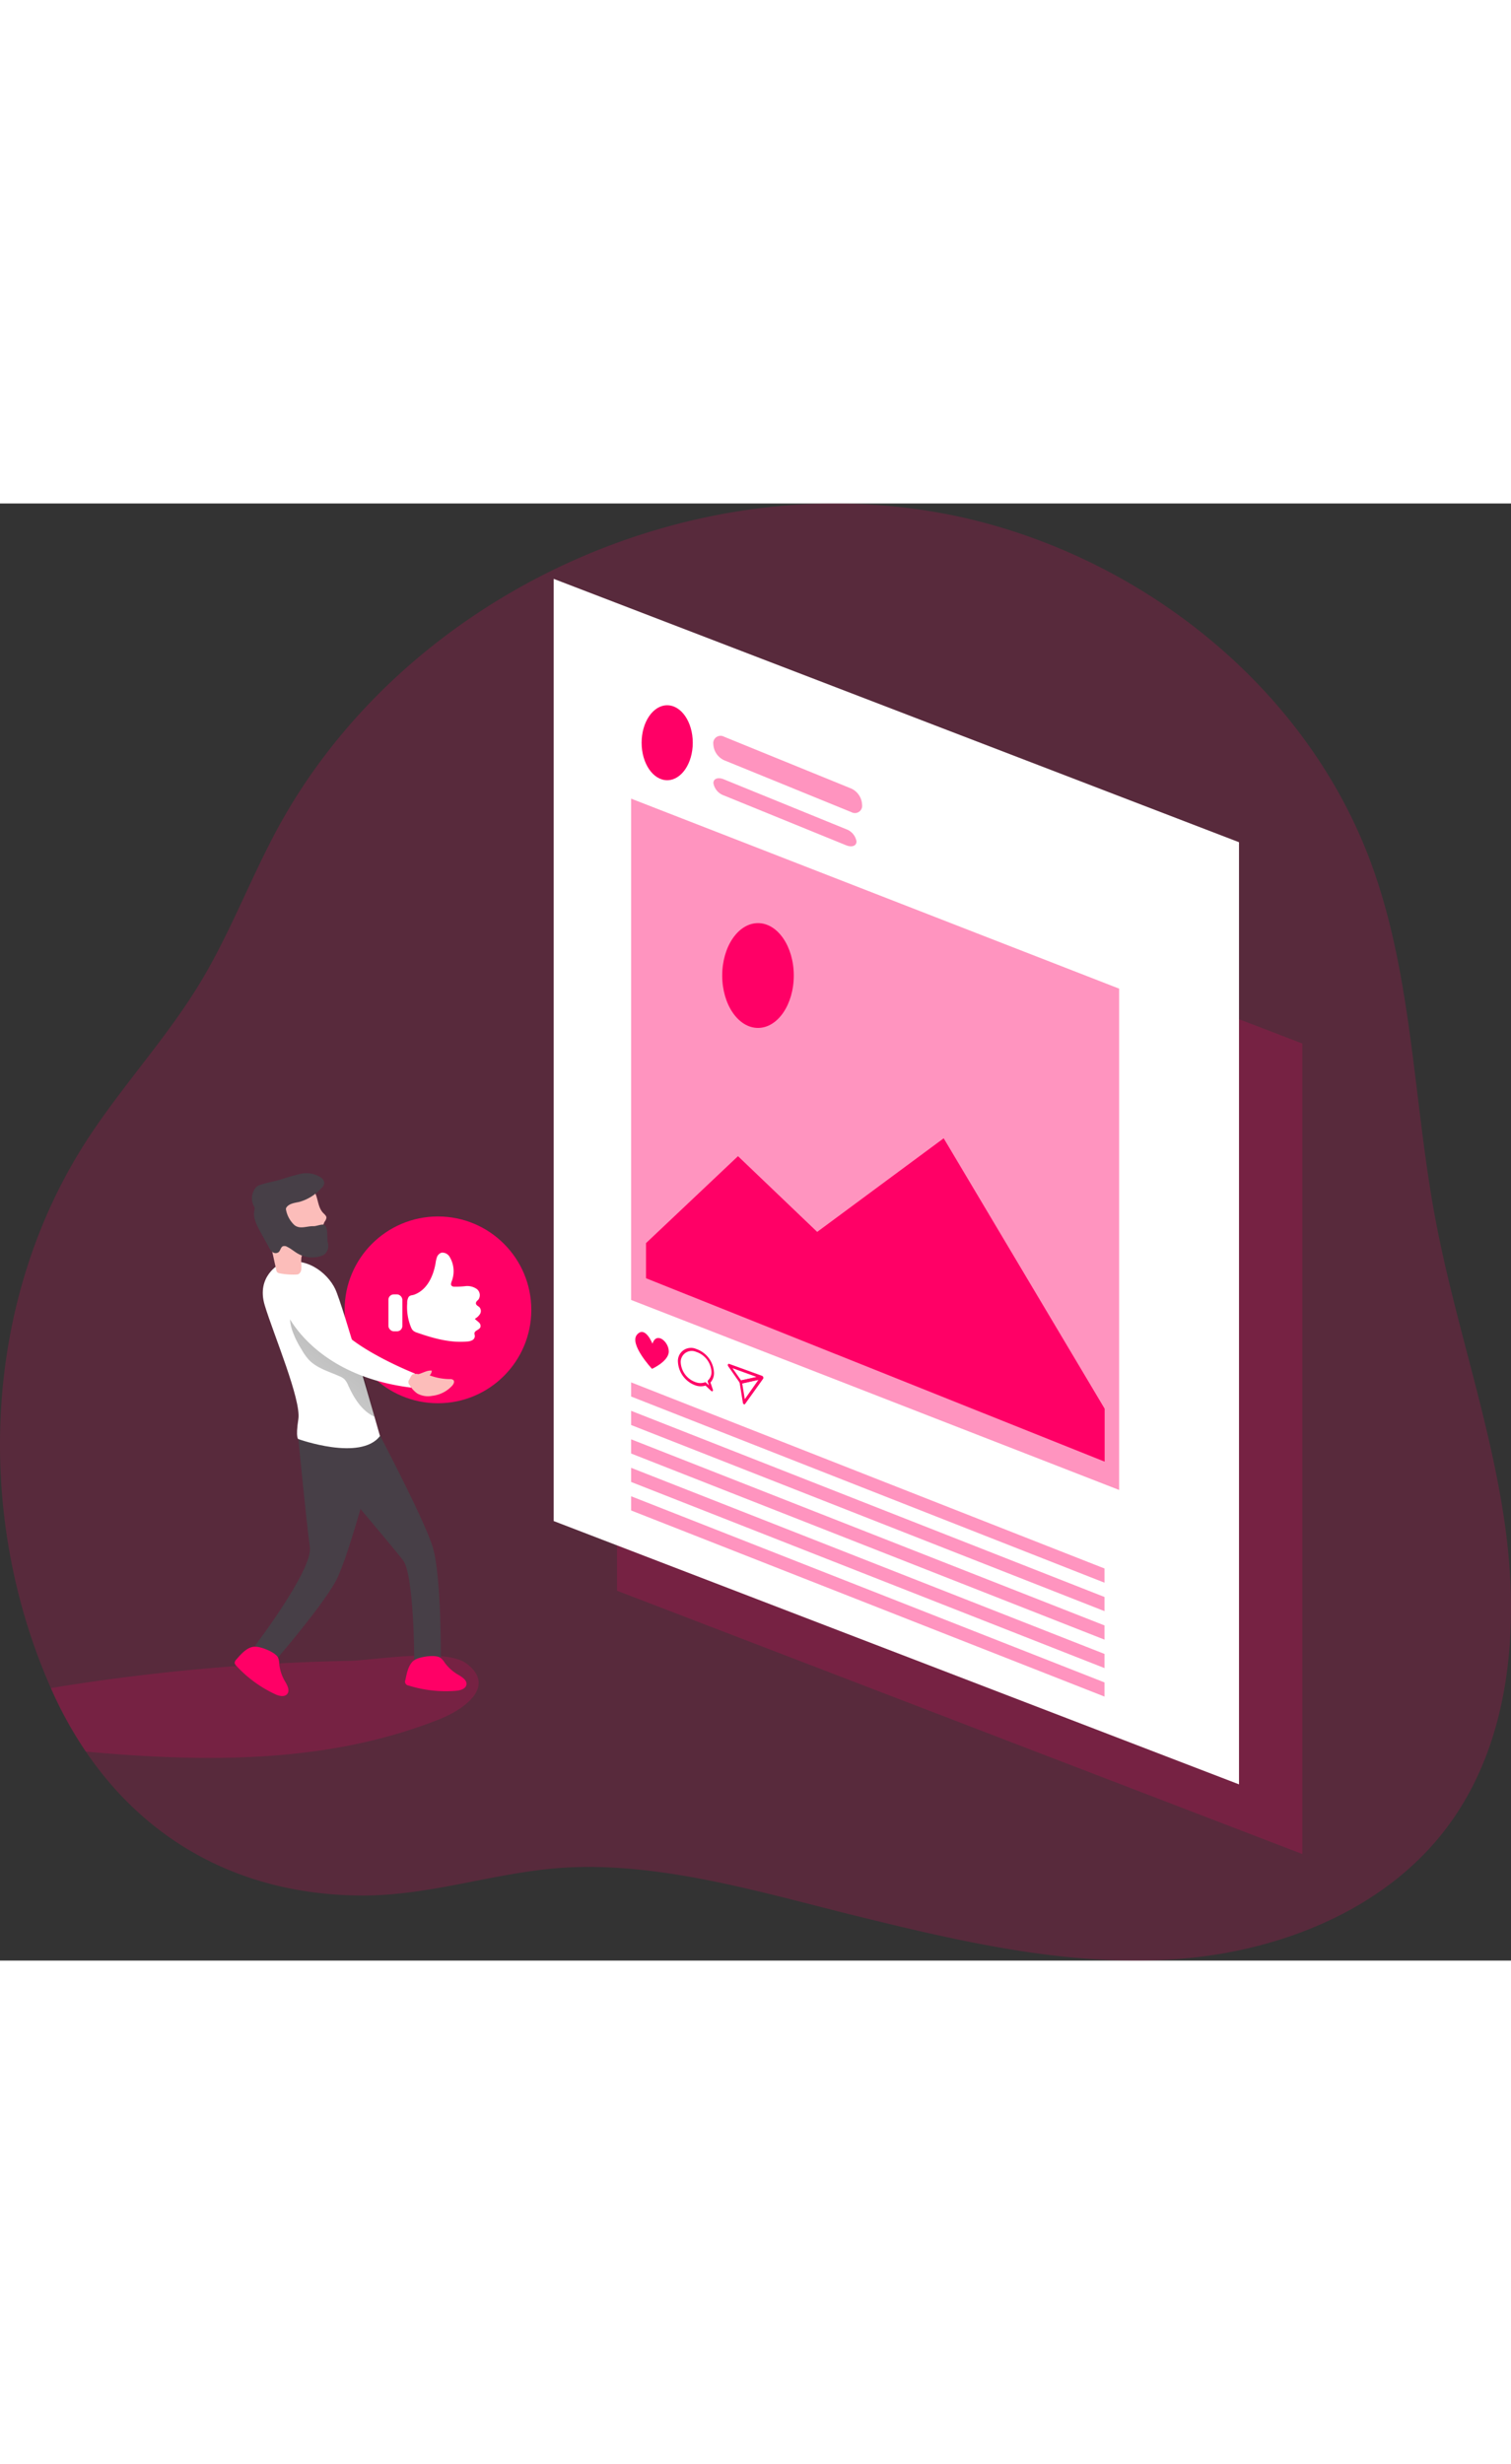 <svg id="Layer_1" data-name="Layer 1" xmlns="http://www.w3.org/2000/svg" xmlns:xlink="http://www.w3.org/1999/xlink" viewBox="0 0 333.14 321.12" data-imageid="instagram-post-monochromatic" imageName="Instagram post" class="illustrations_image" style="width: 197px;"><rect x="0" y="0" width="333.14" height="321.12" fill="#333333" stroke="none"/><defs><linearGradient id="linear-gradient" x1="135.1" y1="166.9" x2="87.28" y2="105.14" gradientTransform="matrix(1, 0, 0, -1, 0, 352)" gradientUnits="userSpaceOnUse"><stop offset="0.01"/><stop offset="0.08" stop-opacity="0.69"/><stop offset="0.21" stop-opacity="0.32"/><stop offset="1" stop-opacity="0"/></linearGradient></defs><title>14</title><path d="M361.61,312.06c-13.91,18.76-37.83,28-61.15,29.43s-46.45-4-69.14-9.57c-20.29-5-42.48-11.78-63.61-10.73-15.31.75-29.93,6.25-45.55,6.19-26.11-.09-47.17-11.53-60.88-31.72a87.85,87.85,0,0,1-7.71-14,.68.68,0,0,0-.11-.25c-16.88-38.41-14.84-85.62,8.38-121,7.72-11.77,17.39-22.19,24.67-34.23,6.54-10.82,11-22.75,17-33.86,20.93-38.61,61.85-64.78,105.18-70.52a130.84,130.84,0,0,1,45.8,1.85c39.88,8.94,75.7,37.47,90,75.77,9.32,25,9.4,52.4,14.3,78.65,4.24,22.72,12.14,44.69,15.37,67.57S375.38,293.49,361.61,312.06Z" transform="translate(-42.36 -20.6)" fill="#ff0066" opacity="0.18" style="isolation:isolate" class="target-color"/><path d="M139.07,288.6c-24.49,9.68-51.29,9.47-77.79,7.06a87.85,87.85,0,0,1-7.71-14,460.76,460.76,0,0,1,65.81-6c5.15-.1,21.15-2.89,25.8.57C151.64,281.05,145.32,286.13,139.07,288.6Z" transform="translate(-42.36 -20.6)" fill="#ff0066" opacity="0.18" style="isolation:isolate" class="target-color"/><polygon points="287.14 297.64 136.04 239.61 136.04 60.99 287.14 119.02 287.14 297.64" fill="#ff0066" opacity="0.18" style="isolation:isolate" class="target-color"/><path d="M124.93,223.67s10.78,20.37,12.79,26.77,1.84,25.26,1.84,25.26h-5.87s0-19-2.49-22.23-16.37-19.57-16.37-19.57Z" transform="translate(-42.36 -20.6)" fill="#473f47"/><path d="M126.13,226.12s-6.54,26.42-9.92,32.29S103.58,275,103.58,275l-5-2.67s12.81-16.81,12.1-21.74-2.53-23.75-2.53-23.75S117.19,221.94,126.13,226.12Z" transform="translate(-42.36 -20.6)" fill="#473f47"/><circle cx="96.56" cy="177.71" r="20.58" fill="#ff0066" class="target-color"/><path d="M104,188.24s-5.21,2.66-3.27,9.07,8.07,20.81,7.41,25.08,0,4.4,0,4.4,13.69,4.94,18-.67c0,0-8.15-28.81-9.88-32.42S109.58,186.12,104,188.24Z" transform="translate(-42.36 -20.6)" fill="#fff"/><path d="M106.67,202.47a19.48,19.48,0,0,0,2.12,4.47,12.81,12.81,0,0,0,1.61,2.32c1.76,1.89,4.4,2.61,6.76,3.66a3.75,3.75,0,0,1,1.15.69,4.44,4.44,0,0,1,.82,1.35c1.28,2.8,3,5.64,5.81,6.91-1.15-4.42-2.3-8.83-3.64-13.19a7.39,7.39,0,0,0-.94-2.2,7.81,7.81,0,0,0-1.83-1.66c-3-2.17-5.87-4.37-8.85-6.5-1-.72-2.08-1.54-2.94-.23C106,199.23,106.33,201.26,106.67,202.47Z" transform="translate(-42.36 -20.6)" fill="url(#linear-gradient)"/><path d="M113.66,177c.3.3.67.61.67,1a1.81,1.81,0,0,1-.38.86c-.9,1.54-.08,3.73-1.16,5.13a3,3,0,0,1-1.57,1,5.48,5.48,0,0,0-1.77.57,2.21,2.21,0,0,0-.66,1.55c-.06.69.06,1.39,0,2.09a1.37,1.37,0,0,1-.58,1.21,1.28,1.28,0,0,1-.61.12,15.09,15.09,0,0,1-3.61-.28,1.14,1.14,0,0,1-.47-.19,1,1,0,0,1-.26-.57c-.51-2.31-1-4.63-1.55-6.94a16.47,16.47,0,0,0-1.12-2.41,8.1,8.1,0,0,1-.41-3.62,7,7,0,0,1,.92-2.59,5.3,5.3,0,0,1,1.64-1.88,6.38,6.38,0,0,1,1.64-.68c2-.61,5.09-1.43,6.81.27C112.63,173.05,112.17,175.51,113.66,177Z" transform="translate(-42.36 -20.6)" fill="#fcbdba"/><path d="M113.86,179.59c-.42-.26-1.8.29-2.3.28-1.63-.05-3,.75-4.28-.23a6.23,6.23,0,0,1-1.87-3.44.74.74,0,0,1,0-.21.55.55,0,0,1,.1-.25c.61-.88,1.84-1,2.88-1.23a10.3,10.3,0,0,0,4.81-3,1.84,1.84,0,0,0,.65-1.14,1.61,1.61,0,0,0-.77-1.25,5.84,5.84,0,0,0-4.46-.78,45.46,45.46,0,0,0-4.46,1.28c-1.41.4-2.87.64-4.28,1.09a3.21,3.21,0,0,0-.84.39,2.47,2.47,0,0,0-.75,1,3.69,3.69,0,0,0,0,3.27,1.32,1.32,0,0,1,.22.5,1.51,1.51,0,0,1-.06.52c-.35,1.53.42,3.06,1.16,4.44l2,3.63a3.27,3.27,0,0,0,.86,1.13,1.11,1.11,0,0,0,1.32,0c.4-.34.42-1,.9-1.28a1.14,1.14,0,0,1,1,.12c.86.41,1.57,1.06,2.4,1.52a6.35,6.35,0,0,0,4.75.59A3.33,3.33,0,0,0,114,186a2.54,2.54,0,0,0,.6-2.63C114.44,182.4,114.75,180.14,113.86,179.59Z" transform="translate(-42.36 -20.6)" fill="#473f47"/><path d="M105.18,198.28s5.61,14.41,27.84,17.17l.8-3.11s-14.85-5.87-18-11.83a38.81,38.81,0,0,1-2.38-5.21,4.9,4.9,0,0,0-6.19-3.12c-.22.08-.44.17-.65.27C105,193.33,104,195,105.18,198.28Z" transform="translate(-42.36 -20.6)" fill="#fff"/><path d="M137.56,211.7a1.59,1.59,0,0,1-.47,1.05,13.09,13.09,0,0,0,4.46.82,1.09,1.09,0,0,1,.78.22c.29.32.06.84-.22,1.17a7,7,0,0,1-4.48,2.3,4.84,4.84,0,0,1-3.29-.53,6.29,6.29,0,0,1-1.72-1.91.91.91,0,0,1,0-1.18c.18-.33.43-1,.8-1.16a3,3,0,0,1,1.19,0C135.59,212.24,136.51,211.59,137.56,211.7Z" transform="translate(-42.36 -20.6)" fill="#fcbdba"/><path d="M94.47,275.36a1.15,1.15,0,0,0-.37.77,1.1,1.1,0,0,0,.37.63A27.2,27.2,0,0,0,103,283c.88.42,2.1.71,2.7-.06s0-1.93-.54-2.82a9.28,9.28,0,0,1-1.24-3.86,3.52,3.52,0,0,0-.28-1.36c-.62-1.16-3.71-2.37-5-2.36C96.91,272.51,95.51,274.17,94.47,275.36Z" transform="translate(-42.36 -20.6)" fill="#ff0066" class="target-color"/><path d="M131.74,279.88a.86.86,0,0,0,.7,1.22,27.38,27.38,0,0,0,10.45,1.16c1-.08,2.18-.43,2.31-1.39s-1-1.67-1.87-2.18a9.48,9.48,0,0,1-3-2.74,3.51,3.51,0,0,0-.92-1c-1.11-.7-4.39-.21-5.5.44C132.45,276.19,132.06,278.33,131.74,279.88Z" transform="translate(-42.36 -20.6)" fill="#ff0066" class="target-color"/><path d="M133.11,202.44a1.83,1.83,0,0,0,.39.49,2.58,2.58,0,0,0,.83.41c3.53,1.23,7.24,2.28,11,1.95a2.72,2.72,0,0,0,1.15-.29,1.06,1.06,0,0,0,.57-1,2.74,2.74,0,0,1-.08-.5c0-.64,1-.74,1.29-1.33a1,1,0,0,0-.31-1.08c-.28-.29-.63-.5-.9-.8a3.22,3.22,0,0,0,1.14-1.06,1.28,1.28,0,0,0-.09-1.46c-.28-.3-.78-.46-.81-.87s.35-.62.59-.91a1.71,1.71,0,0,0-.41-2.28,3.65,3.65,0,0,0-2.44-.63,18.36,18.36,0,0,1-2.57.12.75.75,0,0,1-.56-.23c-.18-.23-.07-.56,0-.83a6.12,6.12,0,0,0-.39-5.48,1.85,1.85,0,0,0-1.8-.95,1.6,1.6,0,0,0-1,.95,6.67,6.67,0,0,0-.32,1.39c-.5,2.83-1.84,5.85-4.7,6.91-.49.18-.92.08-1.25.53a2.58,2.58,0,0,0-.3,1.36,11.58,11.58,0,0,0,.84,5.3Z" transform="translate(-42.36 -20.6)" fill="#fff"/><rect x="85.64" y="174.3" width="3.07" height="8.14" rx="1.18" fill="#fff"/><polygon points="273.17 282.28 122.07 224.25 122.07 16.61 273.17 74.65 273.17 282.28" fill="#fff"/><polygon points="246.74 217.4 139.15 175.53 139.15 65.05 246.74 106.92 246.74 217.4" fill="#ff0066" opacity="0.42" style="isolation:isolate" class="target-color"/><polygon points="142.43 163 162.71 143.84 180.17 160.53 208.06 139.9 243.55 199.5 243.55 211.16 142.43 170.74 142.43 163" fill="#ff0066" class="target-color"/><ellipse cx="167.12" cy="104.03" rx="7.89" ry="11.55" fill="#ff0066" class="target-color"/><ellipse cx="147.1" cy="52.73" rx="5.64" ry="8.26" fill="#ff0066" class="target-color"/><path d="M230.06,88.62,202,77.18a4.11,4.11,0,0,1-2.37-3.54h0A1.61,1.61,0,0,1,202,72l28.1,11.45A4.11,4.11,0,0,1,232.43,87h0a1.59,1.59,0,0,1-1.36,1.81A1.62,1.62,0,0,1,230.06,88.62Z" transform="translate(-42.36 -20.6)" fill="#ff0066" opacity="0.42" style="isolation:isolate" class="target-color"/><path d="M228.92,95.93l-27-11a3.5,3.5,0,0,1-2.27-2.7h0c0-1,1-1.36,2.27-.85l27,11a3.5,3.5,0,0,1,2.28,2.7h0C231.2,96.06,230.18,96.44,228.92,95.93Z" transform="translate(-42.36 -20.6)" fill="#ff0066" opacity="0.42" style="isolation:isolate" class="target-color"/><polygon points="243.52 237.84 139.15 196.81 139.15 193.69 243.52 234.71 243.52 237.84" fill="#ff0066" opacity="0.42" style="isolation:isolate" class="target-color"/><polygon points="243.52 244.11 139.15 203.09 139.15 199.96 243.52 240.99 243.52 244.11" fill="#ff0066" opacity="0.42" style="isolation:isolate" class="target-color"/><polygon points="243.52 250.39 139.15 209.37 139.15 206.24 243.52 247.26 243.52 250.39" fill="#ff0066" opacity="0.42" style="isolation:isolate" class="target-color"/><polygon points="243.52 256.66 139.15 215.64 139.15 212.52 243.52 253.54 243.52 256.66" fill="#ff0066" opacity="0.42" style="isolation:isolate" class="target-color"/><polygon points="243.52 262.94 139.15 221.92 139.15 218.79 243.52 259.82 243.52 262.94" fill="#ff0066" opacity="0.42" style="isolation:isolate" class="target-color"/><path d="M186.21,205.77s-1.6-4.08-3.4-2,3.3,7.54,3.3,7.54,3.67-1.64,3.7-3.8S187.1,203,186.21,205.77Z" transform="translate(-42.36 -20.6)" fill="#ff0066" class="target-color"/><path d="M199.27,216.23a.29.29,0,0,1-.14-.08L197.91,215a3.51,3.51,0,0,1-2.08,0,5.83,5.83,0,0,1-4-5.22,2.87,2.87,0,0,1,2.66-3.08,2.79,2.79,0,0,1,1.34.22,5.81,5.81,0,0,1,3.95,5.22,3.12,3.12,0,0,1-.78,2.18l.52,1.54a.35.35,0,0,1-.06.38A.21.21,0,0,1,199.27,216.23Zm-3.44-8.67a2.43,2.43,0,0,0-3.19,1.27,2.32,2.32,0,0,0-.2,1.07,4.91,4.91,0,0,0,3.39,4.38,2.93,2.93,0,0,0,1.94,0,.25.25,0,0,1,.27.08l.63.6-.25-.75a.38.38,0,0,1,.05-.37,2.45,2.45,0,0,0,.75-1.88A4.91,4.91,0,0,0,195.83,207.56Z" transform="translate(-42.36 -20.6)" fill="#ff0066" class="target-color"/><path d="M205.68,214.58a.4.4,0,0,1-.19-.15l-2.57-3.68a.43.43,0,0,1-.07-.41.21.21,0,0,1,.25-.13h0l7.27,2.64a.41.41,0,0,1,.26.36.26.26,0,0,1-.16.32l-4.7,1Zm-1.82-3.41,1.88,2.68,3.42-.76Z" transform="translate(-42.36 -20.6)" fill="#ff0066" class="target-color"/><path d="M206.43,219.12h-.06a.45.45,0,0,1-.22-.33l-.74-4.55a.27.27,0,0,1,.16-.33l4.7-1a.31.31,0,0,1,.32.19.4.4,0,0,1,0,.42l-4,5.59A.18.18,0,0,1,206.43,219.12Zm-.43-4.58.57,3.45,3-4.25Z" transform="translate(-42.36 -20.6)" fill="#ff0066" class="target-color"/></svg>